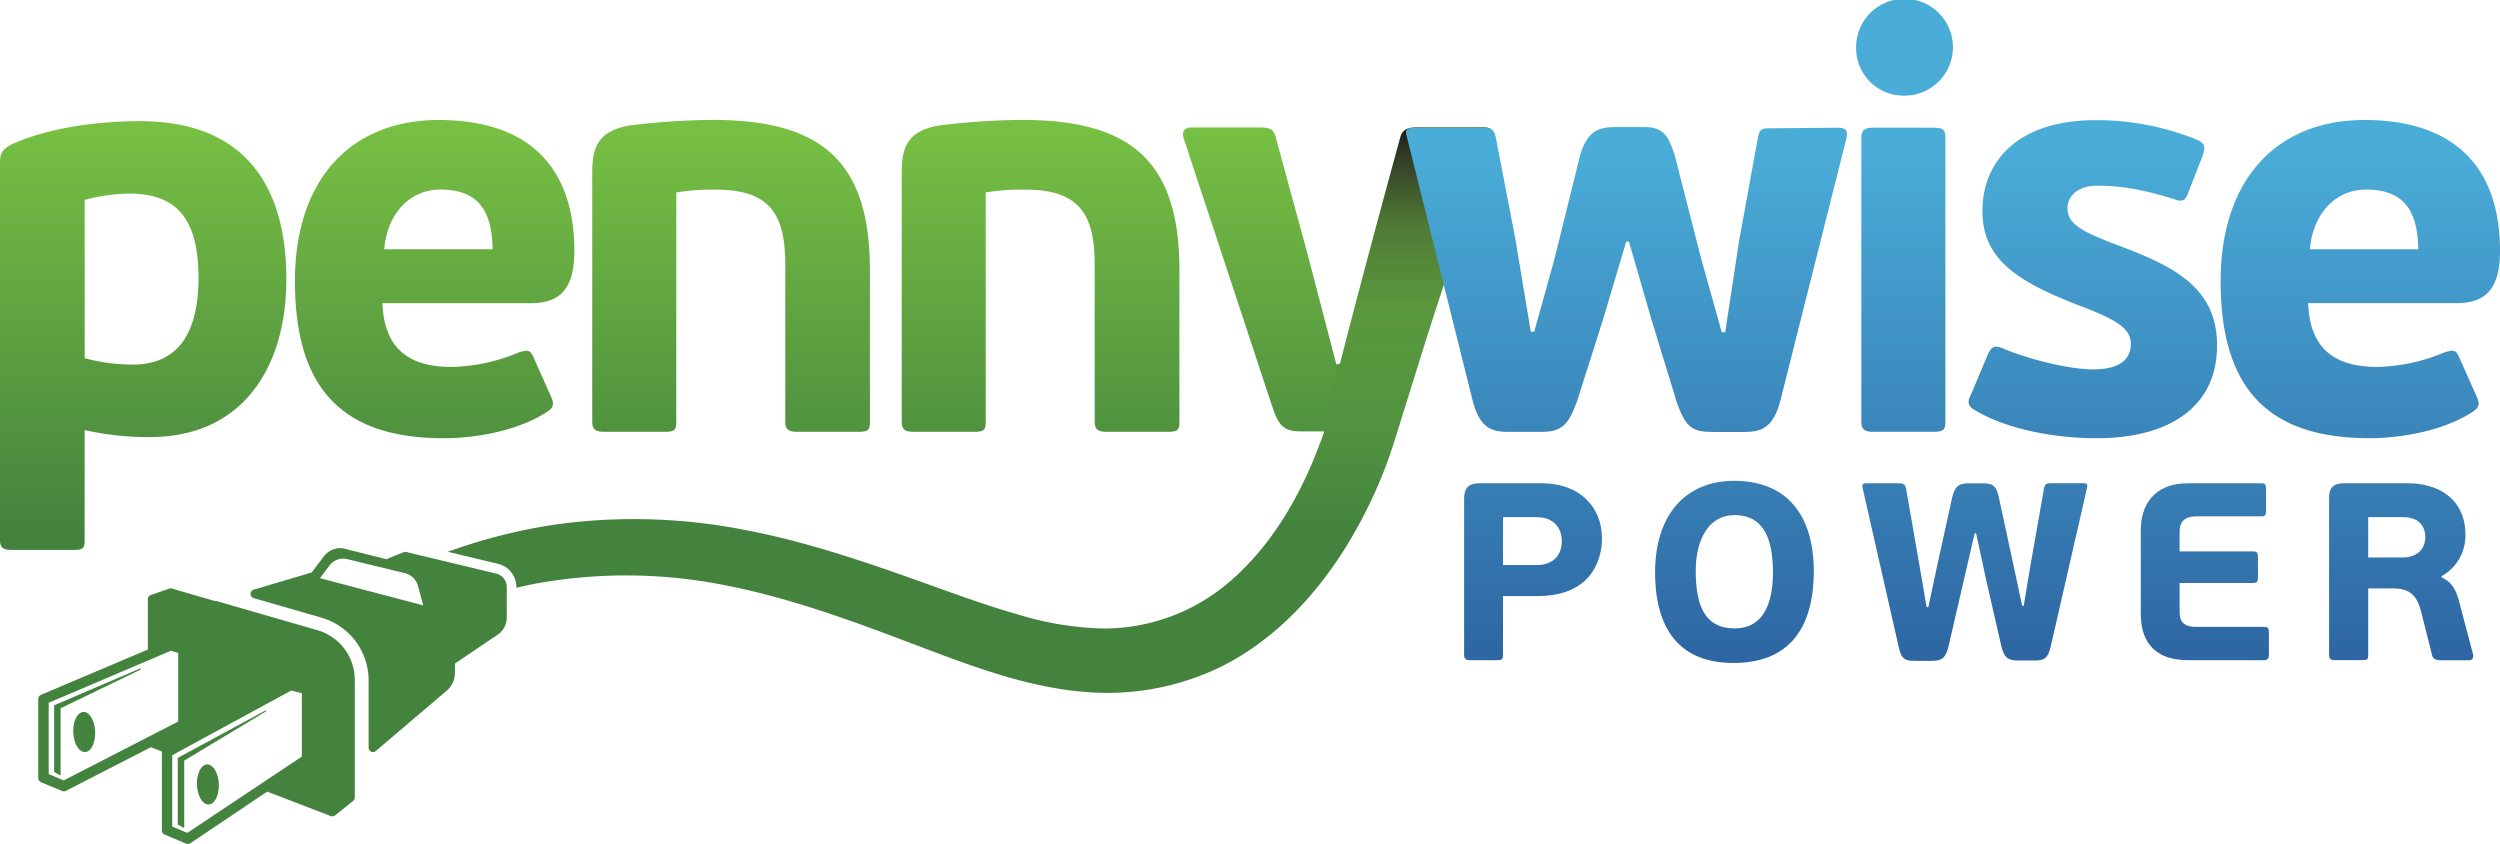 <svg xmlns="http://www.w3.org/2000/svg" xmlns:xlink="http://www.w3.org/1999/xlink" viewBox="0 0 564.77 190.66"><defs><linearGradient id="a" x1="219.22" x2="219.22" y1="28.55" y2="120.46" gradientUnits="userSpaceOnUse"><stop offset="0" stop-color="#77c043"/><stop offset="1" stop-color="#43833e"/></linearGradient><linearGradient xlink:href="#a" id="d" x1="61.56" x2="61.56" y1="28.56" y2="120.46"/><linearGradient id="b" x1="219.22" x2="219.22" y1="30.05" y2="93.74" gradientUnits="userSpaceOnUse"><stop offset="0" stop-color="#231f20"/><stop offset=".06" stop-color="#231f20" stop-opacity=".86"/><stop offset=".33" stop-color="#231f20" stop-opacity=".38"/><stop offset=".63" stop-color="#231f20" stop-opacity=".09"/><stop offset="1" stop-color="#231f20" stop-opacity="0"/></linearGradient><linearGradient xlink:href="#b" id="e" x1="61.56" x2="61.56" y1="30.05" y2="93.74"/><linearGradient id="c" x1="367.43" x2="367.43" y1="32.88" y2="151.09" gradientUnits="userSpaceOnUse"><stop offset="0" stop-color="#4aadd8"/><stop offset="1" stop-color="#2d65a2"/></linearGradient><linearGradient xlink:href="#c" id="f" x1="430.24" x2="430.24" y1="32.88" y2="151.09"/><linearGradient xlink:href="#c" id="g" x1="472.81" x2="472.81" y1="32.88" y2="151.09"/><linearGradient xlink:href="#c" id="h" x1="533.21" x2="533.21" y1="32.88" y2="151.09"/><linearGradient xlink:href="#c" id="i" x1="346.33" x2="346.33" y1="32.88" y2="151.09"/><linearGradient xlink:href="#c" id="j" x1="391.81" x2="391.81" y1="32.88" y2="151.09"/><linearGradient xlink:href="#c" id="k" x1="446.11" x2="446.11" y1="32.88" y2="151.09"/><linearGradient xlink:href="#c" id="l" x1="498.09" x2="498.09" y1="32.88" y2="151.09"/><linearGradient xlink:href="#c" id="m" x1="542.4" x2="542.4" y1="32.88" y2="151.09"/><linearGradient xlink:href="#a" id="n" x1="32.34" x2="32.34" y1="28.55" y2="120.46"/><linearGradient xlink:href="#a" id="o" x1="98.19" x2="98.19" y1="28.55" y2="120.46"/><linearGradient xlink:href="#a" id="p" x1="165.15" x2="165.15" y1="28.55" y2="120.46"/><linearGradient xlink:href="#a" id="q" x1="235.06" x2="235.06" y1="28.55" y2="120.46"/></defs><g data-name="Layer 2" style="isolation:isolate"><g data-name="2 copy"><path d="M335.41 28.81h-15.29c-1.86 0-3.21.24-3.76 2.18-.14.49-.27 1-.4 1.46l-2.19 8Q309.62 55.73 305.6 71c-.71 2.72-1.41 5.44-2.12 8.17-.22.82-.43 1.64-.64 2.46-.14.53-.14.62-.46.63h-.51l-6.15-23.61-7.46-27.42c-.52-2-1.18-2.44-3.8-2.44h-15.32c-1.31 0-2.36.68-1.7 2.58l19.9 60.25c1.57 4.89 2.88 5.84 6.81 5.84h5c-.3.93-.62 1.85-1 2.77-4.3 11.61-10.84 23-20.32 31.14a43.5 43.5 0 0 1-29 10.61 72 72 0 0 1-19.35-3.31c-7-2-13.77-4.51-20.58-6.94-13.29-4.76-26.68-9.36-40.59-12a129.19 129.19 0 0 0-42.75-1.25 125.84 125.84 0 0 0-24.39 6.17l11.42 2.74h-.06a5.35 5.35 0 0 1 4.12 5.23v.16c1.4-.32 2.81-.64 4.23-.91a113.76 113.76 0 0 1 43 .36C178.09 135 191.61 139.92 205 145c13.13 4.94 26.64 10.39 40.78 11.36a58.7 58.7 0 0 0 29.56-5.5c11.9-5.77 21.33-15.62 28.33-26.69a106.38 106.38 0 0 0 9.17-18.29c1.51-3.87 2.67-7.85 3.91-11.81l4.86-15.57c2.82-9 5.85-18 8.82-27l4.95-15c.48-1.43.95-2.87 1.42-4.3s.84-3.39-1.39-3.39Z" style="fill:url(#a)"/><path d="M76.85 123.82A4.81 4.81 0 0 1 78 124l9.29 2.33 3.85-1.57a.94.94 0 0 1 .37-.07h.23l20.34 4.89a3.12 3.12 0 0 1 2.4 3.05v6.86a4.65 4.65 0 0 1-2 3.85l-9.71 6.57V152a5.34 5.34 0 0 1-1.88 4.06l-16 13.6a1 1 0 0 1-.64.24 1 1 0 0 1-.41-.09 1 1 0 0 1-.57-.9v-15.28a14.72 14.72 0 0 0-10.58-14.07l-15.41-4.45a1 1 0 0 1 0-1.89l13-3.86h.09c.16-.18.51-.64.92-1.19s1.2-1.58 1.83-2.43a4.77 4.77 0 0 1 3.73-1.92Zm17.61 8.65a4.12 4.12 0 0 0-3-3l-13.08-3.17a3.81 3.81 0 0 0-3.89 1.39l-2.21 2.92 23.33 6.15Zm-56 .46a.9.9 0 0 1 .28 0l9.77 2.84h.07a1.26 1.26 0 0 1 .27 0l22.9 6.61a11.68 11.68 0 0 1 8.4 11.17v26.62a1 1 0 0 1-.37.77l-4.08 3.26a1 1 0 0 1-.62.22 1.07 1.07 0 0 1-.35-.06l-14.37-5.53L43 190.5a1 1 0 0 1-.55.16 1 1 0 0 1-.38-.07l-4.9-2.06a1 1 0 0 1-.6-.91v-17.86l-2.49-.95-19.2 9.85a.88.88 0 0 1-.45.11 1 1 0 0 1-.38-.07l-4.8-2a1 1 0 0 1-.61-.91v-17.9a1 1 0 0 1 .6-.91l24.16-10.24v-11.39a1 1 0 0 1 .66-.93l4.1-1.42a1 1 0 0 1 .33-.07Zm.17 14.07L11 158.76v16.11l3.4 1.43L40.26 163v-15.49Zm27.15 9-26.87 14.61v16.12l3.4 1.43 25.88-17.24v-14.3ZM60 160.49l-19.78 10.69a.11.11 0 0 0-.06.1v14.92a.11.11 0 0 0 .06.1l1.28.71a.08.08 0 0 0 .06 0 .11.11 0 0 0 .06-.1v-15.08L60.1 160.7a.11.11 0 0 0 0-.16.11.11 0 0 0-.1-.06Zm-13.22 12.2c-1.36.06-2.39 2.13-2.28 4.63s1.29 4.47 2.65 4.42 2.38-2.13 2.28-4.62-1.3-4.48-2.66-4.43ZM31.7 151l-19.4 8.3a.12.12 0 0 0-.07.11v14.9a.11.11 0 0 0 .06.11l1.28.71h.06a.11.11 0 0 0 .06-.1V160l18.06-8.72a.12.12 0 0 0 .06-.16.11.11 0 0 0-.11-.06Zm-12.49 18.88c1.36 0 2.38-2.12 2.28-4.62s-1.29-4.48-2.65-4.42-2.38 2.12-2.28 4.62 1.29 4.48 2.65 4.42Z" style="fill:url(#d)"/><g style="mix-blend-mode:multiply"><path d="M335.41 28.81h-15.29c-1.86 0-3.21.24-3.76 2.18-.14.49-.27 1-.4 1.46l-2.19 8Q309.62 55.73 305.6 71c-.71 2.72-1.41 5.44-2.12 8.17-.22.82-.43 1.64-.64 2.46-.14.53-.14.62-.46.63l-3.19 15.2c-.3.93-.62 1.85-1 2.77-4.3 11.61-10.84 23-20.32 31.14a43.5 43.5 0 0 1-29 10.61 72 72 0 0 1-19.35-3.31c-7-2-13.77-4.51-20.58-6.94-13.29-4.76-26.68-9.36-40.59-12a129.19 129.19 0 0 0-42.75-1.25 125.84 125.84 0 0 0-24.39 6.17l11.42 2.74h-.06a5.35 5.35 0 0 1 4.12 5.23v.16c1.4-.32 2.81-.64 4.23-.91a113.76 113.76 0 0 1 43 .36C178.09 135 191.61 139.92 205 145c13.13 4.94 26.64 10.39 40.78 11.36a58.7 58.7 0 0 0 29.56-5.5c11.9-5.77 21.33-15.62 28.33-26.69a106.38 106.38 0 0 0 9.17-18.29c1.51-3.87 2.67-7.85 3.91-11.81l4.86-15.57c2.82-9 5.85-18 8.82-27l4.95-15c.48-1.43.95-2.87 1.42-4.3s.84-3.39-1.39-3.39Z" style="fill:url(#b)"/><path d="M76.85 123.82A4.81 4.81 0 0 1 78 124l9.29 2.33 3.85-1.57a.94.94 0 0 1 .37-.07h.23l20.34 4.89a3.12 3.12 0 0 1 2.4 3.05v6.86a4.65 4.65 0 0 1-2 3.85l-9.71 6.57V152a5.34 5.34 0 0 1-1.88 4.06l-16 13.6a1 1 0 0 1-.64.24 1 1 0 0 1-.41-.09 1 1 0 0 1-.57-.9v-15.28a14.72 14.72 0 0 0-10.58-14.07l-15.41-4.45a1 1 0 0 1 0-1.89l13-3.86h.09c.16-.18.51-.64.92-1.19s1.2-1.58 1.83-2.43a4.77 4.77 0 0 1 3.73-1.92Zm17.61 8.65a4.12 4.12 0 0 0-3-3l-13.08-3.17a3.81 3.81 0 0 0-3.89 1.39l-2.21 2.92 23.33 6.15Zm-56 .46a.9.9 0 0 1 .28 0l9.77 2.84h.07a1.26 1.26 0 0 1 .27 0l22.9 6.61a11.68 11.68 0 0 1 8.4 11.17v26.62a1 1 0 0 1-.37.77l-4.08 3.26a1 1 0 0 1-.62.22 1.07 1.07 0 0 1-.35-.06l-14.37-5.53L43 190.5a1 1 0 0 1-.55.16 1 1 0 0 1-.38-.07l-4.9-2.06a1 1 0 0 1-.6-.91v-17.86l-2.49-.95-19.2 9.85a.88.88 0 0 1-.45.11 1 1 0 0 1-.38-.07l-4.8-2a1 1 0 0 1-.61-.91v-17.9a1 1 0 0 1 .6-.91l24.16-10.24v-11.39a1 1 0 0 1 .66-.93l4.1-1.42a1 1 0 0 1 .33-.07Zm.17 14.07L11 158.76v16.11l3.4 1.43L40.26 163v-15.49Zm27.15 9-26.87 14.61v16.12l3.4 1.43 25.88-17.24v-14.3ZM60 160.49l-19.78 10.69a.11.11 0 0 0-.06.1v14.92a.11.11 0 0 0 .06.1l1.28.71a.08.08 0 0 0 .06 0 .11.11 0 0 0 .06-.1v-15.08L60.1 160.7a.11.11 0 0 0 0-.16.11.11 0 0 0-.1-.06Zm-13.22 12.2c-1.36.06-2.39 2.13-2.28 4.63s1.29 4.47 2.65 4.42 2.38-2.13 2.28-4.62-1.3-4.48-2.66-4.43ZM31.7 151l-19.4 8.3a.12.12 0 0 0-.07.11v14.9a.11.11 0 0 0 .06.11l1.28.71h.06a.11.11 0 0 0 .06-.1V160l18.06-8.72a.12.12 0 0 0 .06-.16.11.11 0 0 0-.11-.06Zm-12.49 18.88c1.36 0 2.38-2.12 2.28-4.62s-1.29-4.48-2.65-4.42-2.38 2.12-2.28 4.62 1.29 4.48 2.65 4.42Z" style="fill:url(#e)"/></g><path d="m367.37 54.6-5.32 17.87-5.85 18.38c-2.07 5.56-3.63 6.72-8.31 6.72h-7.13c-4.16 0-6.5-1.16-8.06-7l-14.81-59.39c-.77-2.26.26-2.33 1.95-2.33h14.68c2.08 0 2.86 0 3.37 2.07l4.43 23 3.5 21h.78l4.54-16.3L357 34.91c1.42-4.27 3-6.21 7.79-6.21h6.75c4.54 0 5.45 2.45 6.75 6.21l6 23.45 4.67 16.69h.78l3.12-20.58 4.28-23.42c.39-1.94.78-2.07 2.86-2.07l15.19-.13c1.69 0 2.34.52 1.95 2.33l-14.96 59.41c-1.56 5.82-4 7-8.18 7h-6.76c-4.81 0-6.36-.77-8.44-6.72l-5.71-18.64L368 54.6Z" style="fill:url(#c)"/><path d="M430.18 21.61a10.73 10.73 0 0 1-10.87-10.74 10.94 10.94 0 1 1 10.87 10.74Zm6.42 75.94h-13.36c-2 0-2.75-.52-2.75-2.35v-64c0-1.84.78-2.36 2.75-2.36h13.36c2.35 0 2.88.39 2.88 2.36v64c0 1.96-.48 2.35-2.88 2.35Z" style="fill:url(#f)"/><path d="M473.64 99c-9 0-20-1.83-27.62-6.41-1.31-.79-1.71-1.7-.79-3.41l3.8-9c.92-2 1.57-2.23 3.53-1.44 5.51 2.36 14.81 4.71 20.3 4.71 6.29 0 8.51-2.49 8.51-5.76 0-3.53-3.27-5.5-11.91-8.77-13.89-5.37-21.61-10.48-21.61-21.21 0-11.4 8.12-20.56 25.54-20.56a60.06 60.06 0 0 1 23 4.45c1.84.92 1.84 1.57 1.18 3.66l-3.28 8.38c-.65 1.84-1.43 2-3.27 1.31-6.42-2-11.52-3-17.28-3-4.71 0-6.68 2.75-6.68 5 0 3.53 2.88 5.24 10.86 8.25 12.58 4.71 22.93 9.43 22.93 22.78.04 14.07-10.97 21.02-27.21 21.02Z" style="fill:url(#g)"/><path d="M564.77 56.7c0 9-3.67 11.78-9.82 11.78h-33.52c.39 11.13 6.94 14.41 15.71 14.41a41.21 41.21 0 0 0 15.06-3.28c2.1-.65 2.62-.52 3.27.92l4.2 9.43c.65 1.57.12 2.35-1.18 3.14-6.42 4.19-16 5.89-23.18 5.89-22.78 0-33.65-11-33.65-35.48 0-23 12.7-36.4 32.47-36.4 20.29 0 30.64 10.6 30.64 29.59Zm-42.95-.39h24.49c-.13-7.73-2.49-13.49-11.79-13.49-7.07 0-12.05 5.63-12.7 13.49Z" style="fill:url(#h)"/><path d="M339.54 147.94c0 1-.23 1.2-1.38 1.2h-6.07c-.92 0-1.33-.28-1.33-1.2v-35.28c0-2.11.7-3.48 3.47-3.48h14.15c8.38 0 13.52 5.25 13.52 12.48 0 3.88-1.67 13-14.67 13h-7.69Zm7.51-31.11h-7.51v10.82h7.58c3.92 0 5.71-2.38 5.71-5.41 0-2.16-1.09-5.41-5.78-5.41Z" style="fill:url(#i)"/><path d="M391.58 149.77c-12 0-17.68-7.47-17.68-20.52 0-12.82 6.82-20.63 17.85-20.63 12 0 18 7.86 18 20.46-.04 12.99-5.69 20.69-18.17 20.69Zm.23-33.4c-5.89 0-8.73 5.7-8.73 12.54 0 8 2.09 13.05 8.79 13.05s8.66-6 8.66-12.71c-.06-6.9-1.67-12.88-8.72-12.88Z" style="fill:url(#j)"/><path d="M446.09 120.47 443.66 131l-3.51 15.16c-.64 2.62-1.57 3.13-3.88 3.13h-3.35c-2.2 0-3.29-.06-3.93-2.9l-8.2-36.08c-.23-1 .11-1.14.92-1.14h7.06c1.09 0 1.61.11 1.84 1.26l2.88 16.52 1.74 10.2h.4l2.2-10.31 3.17-14.4c.58-2.46 1.33-3.26 3.82-3.26h3.34c2.32 0 2.84.92 3.36 3l3.23 15 2.08 9.69h.34l1.62-9.69 2.94-16.7c.19-1.14.53-1.32 1.51-1.32h7.45c.7 0 1 .18.76 1.15l-8.21 35.9c-.7 2.85-1.73 3-3.93 3h-3.17c-2.26 0-3.29-.33-4-3.13L448.69 131l-2.26-10.49Z" style="fill:url(#k)"/><path d="M511.4 149.14h-17.1c-8.55 0-10.68-5.3-10.68-10.49v-18.92c0-5.41 2.82-10.55 10.62-10.55h16.59c.91 0 1.09.29 1.09 1.37v4.85c0 1-.24 1.25-1.09 1.25h-14.68c-3 0-3.76 1.54-3.76 3.53v4.39H509c.92 0 1.09.29 1.09 1.37v4.45c0 .91-.17 1.31-1.09 1.31h-16.61v6.5c0 2.62 1.33 3.42 3.76 3.42h15.25c1 0 1.16.23 1.16 1.36v4.85c0 .91-.23 1.31-1.16 1.31Z" style="fill:url(#l)"/><path d="M551.59 130.45c2.61 1.14 3.4 3.3 4.1 6l3 11.4c.1.46 0 1.31-.88 1.31h-6.08c-.85 0-2 0-2.3-1.14l-2.54-10.09c-1-3.7-2.82-5-6.29-5H535v15c0 1-.18 1.2-1.33 1.2h-6.18c-.92 0-1.33-.28-1.33-1.2v-35.27c0-2.27.69-3.48 3.47-3.48h14.15c8.33 0 13.18 4.56 13.18 11.57a10.48 10.48 0 0 1-5.39 9.41Zm-8.72-13.62H535v9.11h7.7c3.33 0 5.19-1.88 5.19-4.61 0-1.94-.98-4.5-5.02-4.5Z" style="fill:url(#m)"/><path d="M320.09 28.81c-.27 0-.43 0-.66.05h15.09a5.47 5.47 0 0 1 2.24.25 2 2 0 0 0-1.09-.29Z" style="fill:#77c043"/><path d="M337.14 29.44c-.05-.1-.16-.16-.25-.24m-18.71-.12a1.59 1.59 0 0 1 .42-.14" style="fill:none;stroke:#77c043;stroke-linecap:round;stroke-linejoin:round;stroke-width:0"/><path d="M31.55 27.37c-9.29 0-20.55 1.44-28.93 5.24C.39 33.79 0 34.83 0 36.67V122c0 1.83.79 2.23 2.75 2.23h13.62c2.36 0 2.75-.26 2.75-2.23V97.16a64.59 64.59 0 0 0 14.79 1.57c21.09 0 30.78-16 30.78-35.62 0-19.9-8.38-35.74-33.14-35.74ZM30 82.36a41.8 41.8 0 0 1-10.87-1.44V45.17a40 40 0 0 1 10-1.44c9.82 0 15.71 4.59 15.71 19S38.76 82.36 30 82.36Z" style="fill:url(#n)"/><path d="M129.75 56.7c0-19-10.35-29.59-30.64-29.59-19.78 0-32.48 13.35-32.48 36.4C66.63 88 77.5 99 100.28 99c7.21 0 16.77-1.7 23.18-5.89 1.31-.79 1.83-1.57 1.18-3.14l-4.19-9.43c-.66-1.44-1.18-1.57-3.27-.92a41.3 41.3 0 0 1-15.06 3.28c-8.78 0-15.32-3.28-15.72-14.41h33.53c6.15-.01 9.82-2.75 9.82-11.79Zm-42.95-.39c.65-7.86 5.63-13.49 12.7-13.49 9.3 0 11.65 5.76 11.78 13.49Z" style="fill:url(#o)"/><path d="M152.78 43.47V95.2c0 2-.39 2.35-2.75 2.35h-13.49c-2 0-2.75-.52-2.75-2.35V39c0-5.89 1.44-9.3 8.12-10.61a159.23 159.23 0 0 1 19-1.3c24.35 0 35.61 9 35.61 33.91v34.2c0 2-.39 2.35-2.75 2.35h-13.63c-2 0-2.74-.52-2.74-2.35V59.84c0-11.39-3.41-17-15.72-17a51.12 51.12 0 0 0-8.9.63Z" style="fill:url(#p)"/><path d="M222.68 43.47V95.2c0 2-.39 2.35-2.74 2.35h-13.49c-2 0-2.75-.52-2.75-2.35V39c0-5.89 1.44-9.3 8.12-10.61a159.2 159.2 0 0 1 19-1.3c24.36 0 35.62 9 35.62 33.91v34.2c0 2-.39 2.35-2.75 2.35h-13.64c-2 0-2.75-.52-2.75-2.35V59.84c0-11.39-3.4-17-15.71-17a51.28 51.28 0 0 0-8.91.63Z" style="fill:url(#q)"/></g></g></svg>
